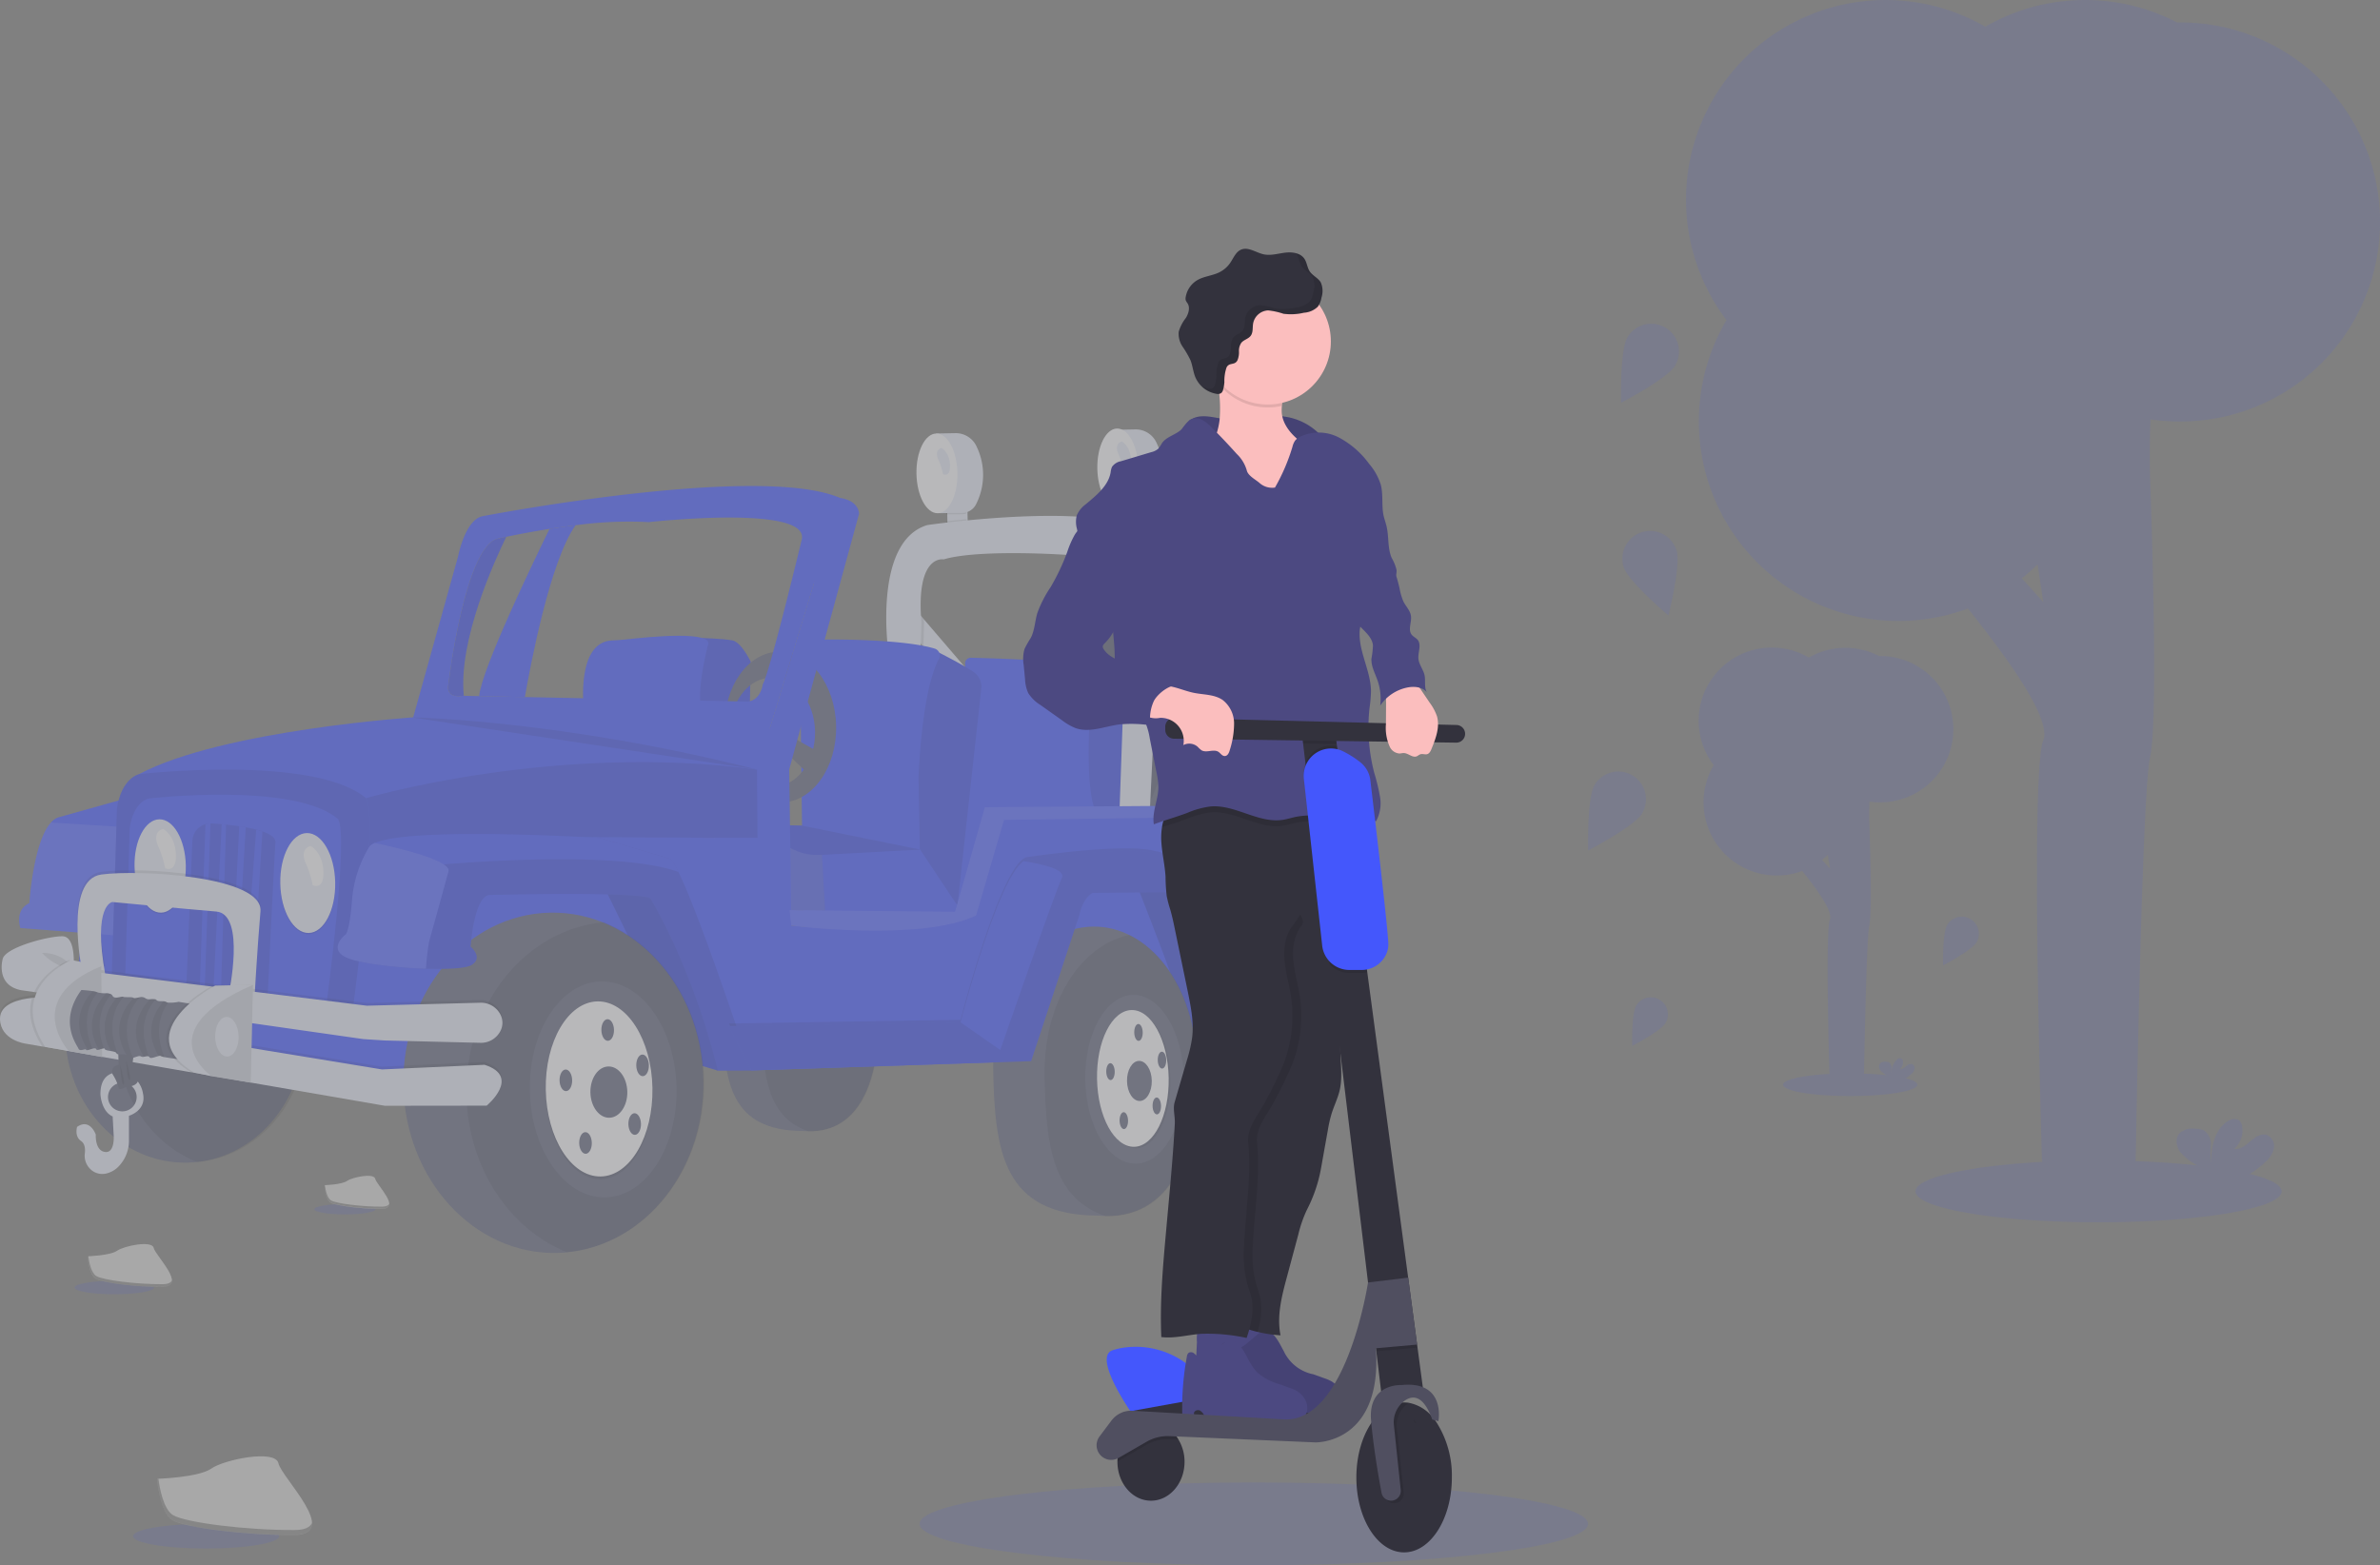 <svg xmlns="http://www.w3.org/2000/svg" width="553" height="363.704" viewBox="0 0 553 363.704"><rect x="0" y="0" width="553" height="363.704" fill="#808080" stroke="none"/><g transform="translate(0.022 0.01)"><path d="M949.672,180.254a46.36,46.36,0,0,0-1.786-92.686h-.772a46.427,46.427,0,0,0-44.577.989A46.375,46.375,0,0,0,842.4,156.729a46.373,46.373,0,0,0,56.1,67.014c9.121,11.466,19.553,25.662,17.485,30.732-2.587,6.341-1.049,70.7-.317,96.529a11.762,11.762,0,0,0,.119,1.331c-17.095.935-29.466,3.646-29.466,6.846,0,3.957,19.044,7.192,42.539,7.192s42.539-3.22,42.539-7.192c0-1.484-2.735-2.9-7.419-4.056a20.915,20.915,0,0,0,3.462-2.592,6.4,6.4,0,0,0,2.107-3.176,2.818,2.818,0,0,0-1.484-3.235c-1.35-.519-2.795.42-3.888,1.365s-2.349,2.023-3.784,1.825a5.762,5.762,0,0,0,1.781-5.392,2.256,2.256,0,0,0-.495-1.093c-.752-.8-2.112-.46-3.007.173-2.859,2.008-3.655,5.891-3.67,9.4a17.994,17.994,0,0,1-.054-3.863,3.989,3.989,0,0,0-1.449-3.423,4.412,4.412,0,0,0-2.216-.495,4.6,4.6,0,0,0-3.591,1.024c-1.088,1.162-.806,3.121.143,4.407a13.764,13.764,0,0,0,3.715,2.968l.2.134c-4.308-.465-9.141-.806-14.345-.989a10.331,10.331,0,0,0,.094-1.242c.455-25.014,1.7-85.538,3.339-92.73,2.068-9.091,0-64.447,0-64.447s-.218-6.148.079-13.939A47.293,47.293,0,0,0,949.672,180.254Zm-38.656,36.465a45.488,45.488,0,0,0,3.67-3.22l1.326,8.76Z" transform="translate(-441.268 -82.36)" fill="#4457fc" opacity="0.1"/><path d="M881.779,422.508a17,17,0,0,0-.653-33.987h-.282a17.03,17.03,0,0,0-16.323.361,17,17,0,0,0-22.091,25A17.006,17.006,0,0,0,863,438.46c3.349,4.2,7.172,9.4,6.43,11.268-.95,2.33-.386,25.934-.119,35.4a3.926,3.926,0,0,0,.045.495c-6.272.341-10.808,1.336-10.808,2.508,0,1.484,6.984,2.641,15.6,2.641s15.6-1.182,15.6-2.641c0-.549-.989-1.064-2.711-1.484a8.167,8.167,0,0,0,1.271-.95,2.34,2.34,0,0,0,.772-1.167,1.029,1.029,0,0,0-.539-1.187,1.525,1.525,0,0,0-1.425.495c-.4.341-.861.747-1.39.673a2.1,2.1,0,0,0,.653-1.979.84.84,0,0,0-.178-.4c-.277-.292-.777-.168-1.1.064a4.125,4.125,0,0,0-1.345,3.462,6.2,6.2,0,0,1,0-1.42,1.484,1.484,0,0,0-.534-1.256,1.622,1.622,0,0,0-.811-.188,1.662,1.662,0,0,0-1.316.376,1.311,1.311,0,0,0,.049,1.618,5.156,5.156,0,0,0,1.365,1.088l.074.049c-1.583-.168-3.354-.3-5.253-.361,0-.148.03-.3.035-.455.163-9.171.623-31.37,1.222-34.006.762-3.334,0-23.634,0-23.634s-.079-2.256.03-5.115A16.872,16.872,0,0,0,881.779,422.508ZM867.6,435.888a17.026,17.026,0,0,0,1.345-1.182l.495,3.21Z" transform="translate(-444.266 -236.094)" fill="#4457fc" opacity="0.1"/><ellipse cx="77.653" cy="9.616" rx="77.653" ry="9.616" transform="translate(213.658 344.462)" fill="#4457fc" opacity="0.1"/><g transform="translate(-0.022 99.469)" opacity="0.5"><path d="M288.477,329.09c-5.936,8.34-10.5,32.612-11.772,39.927L266.08,368.8c.549-6.282,12.91-31.845,16.348-38.859C284.342,329.639,286.38,329.347,288.477,329.09Z" transform="translate(-154.746 -306.522)" fill="#4457fc"/><rect width="4.709" height="6.633" transform="translate(261.633 17.244) rotate(-1.08)" fill="#dce0ed"/><path d="M574.649,318.13l.04,2.157a3.508,3.508,0,0,1-1.019.158l-3.685.04-.044-2.265Z" transform="translate(-308.305 -300.983)" opacity="0.1"/><path d="M565.28,284.153l4.452-.084a5.327,5.327,0,0,1,5,3.235,15.089,15.089,0,0,1-.237,13.385,3.67,3.67,0,0,1-3.185,1.914l-5.674.059Z" transform="translate(-305.95 -283.77)" fill="#dce0ed"/><ellipse cx="4.758" cy="9.26" rx="4.758" ry="9.26" transform="translate(254.782 0.19) rotate(-1.146)" fill="#f0f0f4"/><rect width="4.709" height="5.807" transform="translate(220.056 17.864) rotate(-1.146)" fill="#dce0ed"/><path d="M490.134,319.88l.035,1.845a3.348,3.348,0,0,1-1.019.158l-3.685.04-.035-1.954Z" transform="translate(-265.597 -301.868)" opacity="0.1"/><path d="M480.76,285.913l4.452-.084a5.337,5.337,0,0,1,5,3.235,15.084,15.084,0,0,1-.237,13.39,3.675,3.675,0,0,1-3.185,1.914l-5.674.059Z" transform="translate(-263.237 -284.659)" fill="#dce0ed"/><ellipse cx="4.758" cy="9.26" rx="4.758" ry="9.26" transform="translate(212.768 1.348) rotate(-1.08)" fill="#f0f0f4"/><path d="M482.188,292.79s-1.751.312-.791,2.612a16.06,16.06,0,0,1,1.118,3.492s1.776.88,1.647-2.137S482.188,292.79,482.188,292.79Z" transform="translate(-263.413 -288.177)" fill="#dce0ed"/><ellipse cx="27.774" cy="30.44" rx="27.774" ry="30.44" transform="translate(14.57 110.336) rotate(-1.08)" fill="#636780"/><path d="M121.688,508.9c-14.513,1.251-25.771,14.7-25.464,30.865.242,13.039,7.914,24.015,18.524,28.155,14.513-1.251,25.776-14.7,25.469-30.866C139.97,524.016,132.283,513.04,121.688,508.9Z" transform="translate(-68.904 -397.391)" opacity="0.1"/><ellipse cx="22.541" cy="29.391" rx="22.541" ry="29.391" transform="translate(235.891 40.672) rotate(-1.08)" fill="#636780"/><path d="M534.8,367.53c-9.279,3.759-15.888,15.156-15.635,28.506.267,14.265,8.285,26,18.673,28.481,9.279-3.759,15.893-15.156,15.641-28.5C553.209,381.751,545.191,370.008,534.8,367.53Z" transform="translate(-282.64 -325.948)" opacity="0.1"/><path d="M380.1,398.245l.213-10.679s-2.176-4.561-4.274-4.946-6.925-.549-6.925-.549-3.462,15.393-.88,19.949S380.1,398.245,380.1,398.245Z" transform="translate(-205.886 -333.296)" fill="#4457fc"/><path d="M380.1,398.245l.213-10.679s-2.176-4.561-4.274-4.946-6.925-.549-6.925-.549-3.462,15.393-.88,19.949S380.1,398.245,380.1,398.245Z" transform="translate(-205.886 -333.296)" opacity="0.1"/><path d="M315,397.287s-1.573-14.765,6.549-15.185c1.049-.054,2.092-.1,3.131-.218,5.624-.653,20.968-2.132,19.192,1.415,0,0-3.413,12.935-.846,16.13Z" transform="translate(-179.408 -332.763)" fill="#4457fc"/><path d="M546.821,430.236l10.882.109s1.484-20.117,2.1-21.695.767-9.116-1.291-10.175-8.9-2.265-8.9-2.265l-4.8,11.545-.2,10.363Z" transform="translate(-295.504 -340.442)" fill="#4457fc"/><path d="M546.821,430.236l10.882.109s1.484-20.117,2.1-21.695.767-9.116-1.291-10.175-8.9-2.265-8.9-2.265l-4.8,11.545-.2,10.363Z" transform="translate(-295.504 -340.442)" opacity="0.1"/><path d="M475.741,394.916l-.089-2.231a1.291,1.291,0,0,1,1.321-1.345c5.406.129,25.088.7,28.565,2.389,0,0-3.235,28.071,1.044,34.659l-.989,22.462-48.232-2.7Z" transform="translate(-251.411 -337.98)" fill="#4457fc"/><path d="M485.56,326.725c1.336-.158,2.923-.331,4.7-.495l.049,2.676-4.7.089Z" transform="translate(-265.662 -305.077)" opacity="0.1"/><path d="M574.854,329.208v.336l-4.7.089-.04-2.033A19.908,19.908,0,0,1,574.854,329.208Z" transform="translate(-308.391 -305.769)" opacity="0.1"/><path d="M563.576,339.661l-7.108.242-15.2-26.429-2.538-4.417L540.4,297.73l1.5,2.706Z" transform="translate(-272.242 -249.935)" fill="#dce0ed"/><path d="M441.4,302.373l-2.844,4.447-8.978-11.669-4.11-5.347,2.345-3.284,1.885,2.2Z" transform="translate(-215.005 -244.27)" fill="#dce0ed"/><path d="M470.679,371.071c0,.228.035.46.054.693l-.173,5.743-4.11-5.347,2.349-3.289Z" transform="translate(-256.005 -326.625)" opacity="0.1"/><path d="M541.9,300.436l-.628,13.039-2.538-4.417L540.4,297.73Z" transform="translate(-272.242 -249.935)" opacity="0.1"/><path d="M457.908,357.24s-4.007-26.166,8.7-30.331a2.919,2.919,0,0,1,.495-.114c2.938-.411,30.307-4.091,44.617-.6,0,0,9.754,1.281,9.749,6.509l-3.077,63.982-7.009.134,1.484-42.3s3-18.47-2.567-19.617-30.811-2.765-39.655-.089c0,0-6.509-1.34-5.164,14.641l-.257,8.582Z" transform="translate(-251.385 -304.306)" fill="#dce0ed"/><path d="M484.231,397.1a4.051,4.051,0,0,0-1.716-3.576c-1.979-1.454-8.087-4.556-8.087-4.556l-1.979.2-5.609,14.7.989,30.974,10.838,12.9Z" transform="translate(-256.202 -336.783)" fill="#4457fc"/><path d="M484.231,397.1a4.051,4.051,0,0,0-1.716-3.576c-1.979-1.454-8.087-4.556-8.087-4.556l-1.979.2-5.609,14.7.989,30.974,10.838,12.9Z" transform="translate(-256.202 -336.783)" opacity="0.1"/><path d="M417.31,427.243l-.381-31.8s-1.177-12.321,6.193-12.668c0,0,17.392-.2,24.994,2.107a1.687,1.687,0,0,1,.989,2.419c-1.454,2.646-3.858,9.626-4.748,27.428l.361,19.058Z" transform="translate(-230.944 -333.65)" fill="#4457fc"/><path d="M403.423,408.507l-31.652-.138h-.035L356.18,408.3l1.415-20.819,8.631.153,27.571,5.6,8.641,13.019Z" transform="translate(-179.989 -295.292)" fill="#4457fc"/><path d="M403.423,408.507l-31.652-.138h-.035L356.18,408.3l1.415-20.819,8.631.153,27.571,5.6,8.641,13.019Z" transform="translate(-179.989 -295.292)" opacity="0.1"/><path d="M418.548,414.384l-31.652-.138-.786-13.924,22.813-1.212,8.641,13.019Z" transform="translate(-195.114 -301.169)" fill="#4457fc"/><path d="M412.756,490.729l-15.556-.069,1.41-20.819S403.62,477.512,412,476.8Z" transform="translate(-221.009 -377.651)" fill="#fff" opacity="0.1"/><path d="M641.21,536.833c-.495,5.97-4.768,5.11-4.768,5.11l-.791-.054-7.85-.569.139-9.26a34.13,34.13,0,0,1,7.959.326C638.85,532.94,641.437,534.177,641.21,536.833Z" transform="translate(-337.545 -409.045)" fill="#dce0ed"/><path d="M647.863,537.272c-.495,5.97-4.768,5.11-4.768,5.11l-.791-.054a8.023,8.023,0,0,1-1.336-4.452,7.524,7.524,0,0,1,1.583-5.045C645.5,533.379,648.091,534.616,647.863,537.272Z" transform="translate(-344.199 -409.484)" opacity="0.1"/><path d="M393.954,388.488c-7.162.134-12.821,8.087-12.638,17.762s6.139,17.411,13.3,17.273,12.821-8.087,12.638-17.762S401.116,388.355,393.954,388.488Zm-1.237,31.41c-5.441.1-9.992-5.5-10.125-12.519s4.185-12.791,9.645-12.9,9.992,5.505,10.125,12.524-4.19,12.786-9.645,12.9Z" transform="translate(-212.979 -336.539)" fill="#636780"/><path d="M367.378,347.826l6.178,5.847,2.1-5.372-8.884-4.961Z" transform="translate(-185.34 -272.985)" fill="#636780"/><path d="M348.192,232.79l5.3.544,2,2.29-2.716,13.42L346.866,270.7l-3.858,14.864-2.745,9.032-1.632,11.916-1.7,8.2-5.466,5.678-11.575-13.152-1.944-4.422L313.32,293.8l11.406-5.6,12.6-1.355,5.654-15.334,4.491-17.728Z" transform="translate(-158.329 -217.117)" fill="#4457fc"/><path d="M164.337,357.877l-5.807,58.066,86.844-5.3-10.58-28.259-16.936-10.561,38.29-.094-.094-15.9-15.542-3.052L209.3,350.853l-23.446-.6-22.244,7.741" transform="translate(-80.104 -276.477)" fill="#4457fc"/><path d="M164.337,357.877l-5.807,58.066,86.844-5.3-10.58-28.259-16.936-10.561,38.29-.094-.094-15.9-15.542-3.052L209.3,350.853l-23.446-.6-22.244,7.741" transform="translate(-80.104 -276.477)" opacity="0.1"/><path d="M416.637,534.924c.272,14.4-4.264,27.6-17.565,26.409-16.749-.04-18.277-11.327-18.549-25.721s7.608-25.266,17.584-25.454S416.37,520.525,416.637,534.924Z" transform="translate(-212.577 -398.025)" fill="#636780"/><path d="M426.034,536.432c-.208-11.144-5.223-19.993-12.1-23.332-8.725,1.83-15.265,12.025-15.017,25.162.223,11.8,1.3,21.507,10.882,24.653C422.077,563.123,426.3,550.341,426.034,536.432Z" transform="translate(-221.871 -399.513)" opacity="0.1"/><path d="M441.046,405.974l-5,5.941,9.161-1.751,6.747-6.44,5.9-12.366,8.533-5.456,21.215,2.478,19.6.371,7.108-6.559-8.087-.945-8.171-.03-20.523-.079-24.425-.188-4.758,13.464-3.631,9.26Z" transform="translate(-220.352 -291.991)" fill="#4457fc"/><path d="M350.065,436.526c-.406.633-14.068,2.968-14.068,2.968l-37.726,7.617-65.035,2.167-7.756-6.322-4,.791-.163.03L167.939,454.3l-.871-.109-14.641-1.805L76,442.957l.618-11.085.371-6.544.791-13.583.692-3.571,6.782-.747,3.166-.351,49.4-5.476,6.44-.717,3.621-.4,35.263-5.476,51.581.282-.089-15.9,19.207-63.136c4.511.643,4.452,3.68,4.452,3.68l-16.229,59.416.495,36.3c36.173,2.968,37.192-4.946,42.954-2.379l6.485-22.2,60.663-.831C355.105,393.117,350.065,436.526,350.065,436.526Z" transform="translate(-58.687 -300.033)" fill="#4457fc"/><path d="M283.54,416.19l20.023,40.951,6.524,1.964,1.444-6.717-7.652-22.768L296.2,416.477Z" transform="translate(-143.279 -309.8)" fill="#4457fc"/><path d="M283.54,416.19l20.023,40.951,6.524,1.964,1.444-6.717-7.652-22.768L296.2,416.477Z" transform="translate(-143.279 -309.8)" opacity="0.15"/><ellipse cx="34.857" cy="39.541" rx="34.857" ry="39.541" transform="translate(92.989 113.247) rotate(-1.08)" fill="#636780"/><path d="M292.051,515.59c-18.213,1.617-32.335,19.063-31.939,40.066.317,16.931,9.977,31.2,23.278,36.579,18.213-1.612,32.335-19.063,31.939-40.066C315.007,535.242,305.351,520.972,292.051,515.59Z" transform="translate(-151.726 -400.772)" opacity="0.1"/><path d="M79.407,454.81l-1.573,8.166L73.026,487.99l-22.753-1.766s-1.439-4.155,2.087-5.792c0,0,.9-14.181,5.011-18.722a4.259,4.259,0,0,1,1.622-1.177Z" transform="translate(-45.539 -370.056)" fill="#4457fc"/><path d="M77.834,470.026,73.026,495.04l-22.753-1.766s-1.439-4.155,2.087-5.792c0,0,.9-14.181,5.011-18.722Z" transform="translate(-45.539 -377.106)" fill="#fff" opacity="0.1"/><path d="M152.589,438.041c3.017,4.857-3.235,50.28-3.235,50.28L93.46,480.169,94.7,440.494c.969-7.133,5.134-8.043,5.134-8.043,19.474-10.313,64.63-13.261,64.63-13.261,41.238.791,79.014,12.218,79.014,12.218C196.469,425.076,152.589,438.041,152.589,438.041Z" transform="translate(-67.51 -352.055)" fill="#4457fc"/><path d="M149.3,500.822,93.41,492.671,94.647,453c.994-7.157,5.159-8.068,5.159-8.068s40.61-4.64,52.733,5.594C155.556,455.375,149.3,500.822,149.3,500.822Z" transform="translate(-67.485 -364.532)" opacity="0.1"/><path d="M146.618,504.256,99.86,497.281l1.024-33.848c.846-6.089,4.333-6.866,4.333-6.866s33.952-3.957,44.092,4.788C151.837,465.506,146.618,504.256,146.618,504.256Z" transform="translate(-70.745 -370.493)" fill="#4457fc"/><ellipse cx="6.381" cy="11.609" rx="6.381" ry="11.609" transform="translate(64.912 94.528) rotate(-1.08)" opacity="0.1"/><ellipse cx="6.381" cy="11.609" rx="6.381" ry="11.609" transform="translate(64.906 94.216) rotate(-1.08)" fill="#dce0ed"/><path d="M185.287,479.79s-2.607.465-1.182,3.893a23.876,23.876,0,0,1,1.667,5.2s2.641,1.311,2.473-3.185S185.287,479.79,185.287,479.79Z" transform="translate(-113.104 -382.68)" fill="#f0f0f4"/><ellipse cx="5.96" cy="10.847" rx="5.96" ry="10.847" transform="translate(31.059 91.324) rotate(-1.08)" opacity="0.1"/><ellipse cx="5.96" cy="10.847" rx="5.96" ry="10.847" transform="translate(31.053 91.012) rotate(-1.08)" fill="#dce0ed"/><path d="M115.977,471.79s-2.607.47-1.182,3.893a23.785,23.785,0,0,1,1.667,5.2s2.641,1.311,2.473-3.185S115.977,471.79,115.977,471.79Z" transform="translate(-78.077 -378.637)" fill="#f0f0f4"/><path d="M149.241,473.627c-.336,4.3-1.83,36.133-1.83,36.133l-3.556-.529-1.979-.287-2.641-.391-.317-.045-10.387-1.533,1.4-33.764a4.234,4.234,0,0,1,3.027-3.878,4.39,4.39,0,0,1,1.172-.173h.317c.712.049,1.484.114,2.3.183l1.029.1c.989.1,2.028.223,3.037.371.495.079,1.024.158,1.523.247.846.153,1.667.322,2.424.519.495.129.989.277,1.449.435C148.093,471.668,149.33,472.543,149.241,473.627Z" transform="translate(-85.233 -377.308)" opacity="0.1"/><path d="M137.338,469.16,136.023,507.1l-1.153-.079,1.3-37.691a4.39,4.39,0,0,1,1.172-.173Z" transform="translate(-88.437 -377.308)" fill="#4457fc"/><path d="M144.2,469.654l-1.177,38.31L141.25,508l1.924-38.448Z" transform="translate(-91.662 -377.505)" fill="#4457fc"/><path d="M152.948,470.727l-2.27,38.463H149.53v-.049l1.894-38.681C151.939,470.564,152.448,470.643,152.948,470.727Z" transform="translate(-95.846 -377.965)" fill="#4457fc"/><path d="M159.843,472.5l-2.354,38.2v.074l-1.979-.173v-.188l2.884-38.349C158.908,472.189,159.4,472.337,159.843,472.5Z" transform="translate(-98.868 -378.773)" fill="#4457fc"/><path d="M78.363,512.505s-4.219-19.786,4.551-20.958,37.667.391,36.959,8.562-1.415,20.587-1.415,20.587l-5.985-1.222s4.115-18.752-2.879-19.326-24.129-2.216-24.129-2.216-4.645-.693-1.667,15.65Z" transform="translate(-59.369 -388.447)" opacity="0.1"/><path d="M78.423,515.025S74.184,494,82.949,492.811s37.672.386,36.964,8.562-1.42,20.587-1.42,20.587l-5.985-1.222s4.12-18.752-2.874-19.326S85.5,499.2,85.5,499.2s-4.62.559-1.642,16.9Z" transform="translate(-59.393 -389.083)" fill="#dce0ed"/><path d="M295.7,529.084l-7.741.04c-6.119-24.782-15.72-40.066-15.72-40.066-3.171-1.613-37.469-.757-37.469-.757-3.547.7-4.274,12.01-4.274,12.01s3.087,2.557.188,4.284c-1.3.772-5.594.989-10.561.836-6.163-.2-13.355-.989-17.085-2.092-6.732-1.979-1.484-5.936-1.484-5.936s.92-1.271,1.415-8.186a27.9,27.9,0,0,1,3.606-11.466c.277-.495.455-.747.455-.747a3.7,3.7,0,0,1,1.212-.791c8.795-3.868,52.318-1.162,52.318-1.162l16.2,4.823c.45.168,1.157,1.291,2.038,3.091C284.115,493.762,295.7,529.084,295.7,529.084Z" transform="translate(-121.155 -379.819)" fill="#4457fc"/><path d="M295.7,529.084l-7.741.04c-6.119-24.782-15.72-40.066-15.72-40.066-3.171-1.613-37.469-.757-37.469-.757-3.547.7-4.274,12.01-4.274,12.01s3.087,2.557.188,4.284c-1.3.772-5.594.989-10.561.836-6.163-.2-13.355-.989-17.085-2.092-6.732-1.979-1.484-5.936-1.484-5.936s.92-1.271,1.415-8.186a27.9,27.9,0,0,1,3.606-11.466c.277-.495.455-.747.455-.747a3.7,3.7,0,0,1,1.212-.791c8.795-3.868,52.318-1.162,52.318-1.162l16.2,4.823c.45.168,1.157,1.291,2.038,3.091C284.115,493.762,295.7,529.084,295.7,529.084Z" transform="translate(-121.155 -379.819)" opacity="0.1"/><path d="M285.957,482.974c-14.978-5.5-55.894-1.657-55.894-1.657-4.422-3.641-12.613-3.73-16.323-3.556.277-.495.455-.747.455-.747a3.7,3.7,0,0,1,1.212-.791c8.795-3.868,52.318-1.162,52.318-1.162l16.2,4.823C284.37,480.006,285.1,481.149,285.957,482.974Z" transform="translate(-128.295 -379.824)" fill="#4457fc"/><path d="M225.362,484.938c-.88,3.26-4.506,16.323-4.506,16.323a55.7,55.7,0,0,0-.727,6.3c-6.163-.2-13.355-.989-17.085-2.092-6.732-1.979-1.484-5.936-1.484-5.936s.92-1.271,1.415-8.186a27.809,27.809,0,0,1,4.061-12.213,3.7,3.7,0,0,1,1.212-.791C214.094,479.582,226.02,482.47,225.362,484.938Z" transform="translate(-121.155 -381.947)" fill="#4457fc"/><path d="M225.362,484.938c-.88,3.26-4.506,16.323-4.506,16.323a55.7,55.7,0,0,0-.727,6.3c-6.163-.2-13.355-.989-17.085-2.092-6.732-1.979-1.484-5.936-1.484-5.936s.92-1.271,1.415-8.186a27.809,27.809,0,0,1,4.061-12.213,3.7,3.7,0,0,1,1.212-.791C214.094,479.582,226.02,482.47,225.362,484.938Z" transform="translate(-121.155 -381.947)" fill="#fff" opacity="0.1"/><path d="M251.148,317.661c-4.145.7-5.787,9.368-5.787,9.368l-10.58,37.939,80.1,11.594,19.207-63.136C315.179,305.31,251.148,317.661,251.148,317.661Zm65,39.1s-.4,3.621-3.462,3.992l-51.809-1.049-10.625-.218-3.566-.069h-.252s-3.908.782-3.344-2.528c0,0,3.72-31.454,11.288-33.952,0,0,.786-.183,2.166-.465,2.167-.455,5.787-1.167,10.056-1.84,1.909-.3,3.957-.594,6.049-.851a91.524,91.524,0,0,1,17.04-.727s38.058-4.249,35.471,4.274C325.17,323.325,317.746,354.146,316.148,356.762Z" transform="translate(-138.928 -297.21)" fill="#4457fc"/><path d="M255.139,371.485h-.252s-3.908.782-3.344-2.528c0,0,3.72-31.454,11.288-33.952,0,0,.786-.183,2.167-.465C262.336,339.976,253.818,358.6,255.139,371.485Z" transform="translate(-147.371 -309.276)" fill="#4457fc"/><path d="M255.139,371.485h-.252s-3.908.782-3.344-2.528c0,0,3.72-31.454,11.288-33.952,0,0,.786-.183,2.167-.465C262.336,339.976,253.818,358.6,255.139,371.485Z" transform="translate(-147.371 -309.276)" opacity="0.1"/><path d="M175.56,550.936a5.055,5.055,0,0,1-4.679,2.74l-1.6-.04-15.091-.366-5.441-.129-5.026-.327-66.475-9.5.371-6.544,7.647.95,3.161.391,46.926,5.812,6.178.767,2.993.371,12.658-.331,13.7-.356a5.116,5.116,0,0,1,2.028.351,4.947,4.947,0,0,1,2.7,2.473A4.16,4.16,0,0,1,175.56,550.936Z" transform="translate(-59.319 -411.475)" opacity="0.1"/><path d="M157.663,544.2a5.055,5.055,0,0,1-4.679,2.74l-22.125-.539-5.03-.322-70.907-10.13-5.575-.8-3.037-.435c-5.985-1.143-4.318-7.138-4.318-7.138.366-2.725,10.565-5.441,13.914-5.387,2.251.025,2.631,3.487,2.636,5.758,0,1.108-.084,1.934-.084,1.934l3.314.411,64.852,8.028,26.354-.692a5.07,5.07,0,0,1,4.729,2.824A4.13,4.13,0,0,1,157.663,544.2Z" transform="translate(-41.393 -404.106)" fill="#dce0ed"/><path d="M60.76,530a12.134,12.134,0,0,0,7.291,3.838C68.051,533.824,66.2,530,60.76,530Z" transform="translate(-50.985 -408.054)" opacity="0.1"/><path d="M50.224,549.66s-9.309-.03-9.225,4.991,5.965,5.743,5.965,5.743l83.446,14.434,23.649-.03s8.137-6.742-.495-9.512l-23.837,1.078L50.19,553.325S52.228,550.461,50.224,549.66Z" transform="translate(-40.999 -417.989)" opacity="0.1"/><path d="M154.079,576.068l-23.644.03-74.2-12.831-5.441-.94-3.819-.663s-5.866-.727-5.98-5.753c-.069-3.6,4.714-4.6,7.42-4.877,1.063-.109,1.805-.1,1.805-.1,1.979.8-.04,3.66-.04,3.66l2.9.495,76.669,12.564,23.832-1.078C162.216,569.321,154.079,576.068,154.079,576.068Z" transform="translate(-40.998 -418.631)" fill="#dce0ed"/><path d="M68.333,538.659l4.877-2.29,2.508-.148.2,21.126-7.771-1.42-3.294-2.008-1.736-8.755a23.942,23.942,0,0,1,.866-3.992C64.292,540.85,68.333,538.659,68.333,538.659Z" transform="translate(-52.178 -411.197)" fill="#dce0ed"/><path d="M68.333,538.659l4.877-2.29,2.508-.148.2,21.126-7.771-1.42-3.294-2.008-1.736-8.755a23.942,23.942,0,0,1,.866-3.992C64.292,540.85,68.333,538.659,68.333,538.659Z" transform="translate(-52.178 -411.197)" opacity="0.1"/><path d="M63.392,563.271l.094.1-5.441-.945-.064-.1c-2.968-4.57-3.27-8.315-2.374-11.288,1.063-.109,1.805-.1,1.805-.1,1.979.8-.04,3.66-.04,3.66l2.9.495C60.137,559.21,62.853,562.628,63.392,563.271Z" transform="translate(-48.157 -418.636)" opacity="0.1"/><path d="M72.038,534.795c-.915.371-1.756.752-2.533,1.148a16.8,16.8,0,0,0-6.851,5.654l-5.575-.8c2.315-5.05,8.023-7.42,8.023-7.42l1.172.242Z" transform="translate(-49.125 -409.762)" opacity="0.1"/><path d="M65.388,533.31s-15.156,6.351-6.1,20.2l5.441.945s-11-12.138,7.6-19.706Z" transform="translate(-48.783 -409.727)" fill="#dce0ed"/><path d="M96.045,462.982l5.649-.312-.514,22.709-9.131-1.5-3.908-1.81-1.86-4.462-1.34-4.477L87.9,469l3.408-2.364Z" transform="translate(-42.915 -333.29)" fill="#dce0ed"/><path d="M96.045,462.982l5.649-.312-.514,22.709-9.131-1.5-3.908-1.81-1.86-4.462-1.34-4.477L87.9,469l3.408-2.364Z" transform="translate(-42.915 -333.29)" opacity="0.1"/><ellipse cx="2.721" cy="4.6" rx="2.721" ry="4.6" transform="translate(49.911 136.875) rotate(-1.08)" fill="#dce0ed"/><path d="M92.382,591a6.061,6.061,0,0,0-3.957-4.788s-5.936-1.618-5.936,4.9c0,0,.153,4,2.844,5.2l.242,4.452s.312,4.15-2.048,3.8-2.112-4.021-2.112-4.021-1.331-3.9-4.348-1.8c0,0-.668,2.211.925,3.279.925.623.989,1.929.871,2.908a4.254,4.254,0,0,0,1.068,3.388,3.957,3.957,0,0,0,3.8,1.281,5.841,5.841,0,0,0,3.23-1.939,8.537,8.537,0,0,0,2.157-5.758V596.16S93.243,594.983,92.382,591Zm-4.749,4.13a3.329,3.329,0,1,1,2.342-1.017,3.334,3.334,0,0,1-2.342,1.017Z" transform="translate(-59.156 -436.369)" fill="#dce0ed"/><path d="M94.505,578.957a1.484,1.484,0,0,0-.692,2.068,10.473,10.473,0,0,1,1.345,3.017c-.109.668,1.375.089,1.568-.069s2.9-.054,3.022-1.9a3.185,3.185,0,0,0-1.484-2.795l.549-4.051L95.054,575l.109,3.685Z" transform="translate(-67.596 -430.795)" fill="#636780"/><path d="M94.505,578.957a1.484,1.484,0,0,0-.692,2.068,10.473,10.473,0,0,1,1.345,3.017c-.109.668,1.375.089,1.568-.069s2.9-.054,3.022-1.9a3.185,3.185,0,0,0-1.484-2.795l.549-4.051L95.054,575l.109,3.685Z" transform="translate(-67.596 -430.795)" opacity="0.1"/><path d="M97.45,582.79s1.336,4.293.791,4.452S97.45,582.79,97.45,582.79Z" transform="translate(-69.527 -434.732)" opacity="0.1"/><path d="M100.27,580.68s1.336,4.289.786,4.452S100.27,580.68,100.27,580.68Z" transform="translate(-70.952 -433.666)" opacity="0.1"/><path d="M101.691,550.58l-1.85,13.009s-2.6-.307-4.026-.584a3.019,3.019,0,0,1-.91-.262c-.069-.074-.223-.064-.43,0h0c-.692.153-1.924.757-2.176.277a.345.345,0,0,0-.069-.1h0c-.252-.262-.722-.059-1.182,0a.989.989,0,0,1-.732-.084c-.391-.247-1.167.178-1.805.331-.4.094-.752.084-.915-.277a.851.851,0,0,0-.633-.435h0c-.6-.139-1.449,0-1.934-.114-.193-.035-.326-.1-.371-.237-.1-.277-.643-.4-1.222-.495-.7-.124-1.459-.208-1.519-.495,0-.094-.089-.134-.193-.138a6.521,6.521,0,0,0-1.138.307h0c-.312.084-.574.094-.653-.134s-.445-.213-.856-.1c-.331.089-.692.228-.989.3s-.435.074-.495-.045c-.114-.415-1.454.549-1.781-.282s-4.724-6.292.683-13.612c0,0,1.484.074,2.651.262a3.956,3.956,0,0,1,1.108.292h0a6.529,6.529,0,0,0,2.018.193,2.6,2.6,0,0,1,1.128.247.732.732,0,0,1,.322.326c.183.4.584.47,1.024.435.594-.044,1.246-.282,1.484-.168h0c.44.178,2.077-.035,2.364.232h0c.124.173.762,0,1.42-.124h0a1.6,1.6,0,0,1,1.306.183,1.484,1.484,0,0,0,1.024.282,5.781,5.781,0,0,1,1.331,0,.544.544,0,0,1,.267.163c.272.322.91.267,1.484.287a1.483,1.483,0,0,1,.836.193.743.743,0,0,0,.3.119,8.907,8.907,0,0,0,2.523-.173Z" transform="translate(-57.583 -416.847)" fill="#636780"/><path d="M81.258,561.33c-.331.089-.693.227-.989.3-4.373-6.509-.89-11.58,1.083-13.677a3.956,3.956,0,0,1,1.108.292C78.3,553.228,80.4,559.351,81.258,561.33Z" transform="translate(-59.78 -417.125)" opacity="0.1"/><path d="M86.948,561.731a6.527,6.527,0,0,0-1.138.307h0c-3.759-6.361-.109-11.238,1.746-13.128a2.6,2.6,0,0,1,1.128.247C84.692,553.683,86.008,559.193,86.948,561.731Z" transform="translate(-62.818 -417.61)" opacity="0.1"/><path d="M93.266,563.949c-.193-.035-.326-.1-.371-.237-.1-.277-.643-.4-1.222-.495a10.151,10.151,0,0,1,1.365-12.42c.594-.045,1.246-.282,1.484-.168h0C90.145,555.743,92.44,562.09,93.266,563.949Z" transform="translate(-65.833 -418.464)" opacity="0.1"/><path d="M100.212,564.9c-.4.094-.752.084-.915-.277a.851.851,0,0,0-.633-.435h0c-3.843-6.43-.143-11.332,1.716-13.217h0c.124.173.762,0,1.42-.124C96.631,556.311,99.465,563.345,100.212,564.9Z" transform="translate(-69.291 -418.591)" opacity="0.1"/><path d="M107.91,565.076c-.252-.262-.722-.059-1.182,0-4-6.366-.529-11.293,1.395-13.316a5.775,5.775,0,0,1,1.331,0C105.036,556.761,107.02,562.93,107.91,565.076Z" transform="translate(-73.284 -419.032)" opacity="0.1"/><path d="M115.141,565.8a3.017,3.017,0,0,1-.91-.262c-.069-.074-.223-.064-.43,0h0c-3.547-5.812-.89-10.387,1.039-12.653a1.484,1.484,0,0,1,.836.193.742.742,0,0,0,.3.119C112.311,558.075,114.31,563.873,115.141,565.8Z" transform="translate(-76.909 -419.618)" opacity="0.1"/><ellipse cx="17.05" cy="25.103" rx="17.05" ry="25.103" transform="translate(122.603 128.904) rotate(-1.146)" fill="#636780"/><ellipse cx="12.396" cy="20.345" rx="12.396" ry="20.345" transform="translate(126.44 134.072) rotate(-1.08)" opacity="0.1"/><ellipse cx="12.396" cy="20.345" rx="12.396" ry="20.345" transform="translate(126.428 133.444) rotate(-1.08)" fill="#f0f0f4"/><ellipse cx="1.464" cy="2.513" rx="1.464" ry="2.513" transform="translate(139.686 137.374) rotate(-1.08)" fill="#636780"/><ellipse cx="1.464" cy="2.513" rx="1.464" ry="2.513" transform="translate(145.959 159.224) rotate(-1.08)" fill="#636780"/><ellipse cx="1.464" cy="2.513" rx="1.464" ry="2.513" transform="translate(129.966 149.066) rotate(-1.08)" fill="#636780"/><ellipse cx="1.464" cy="2.513" rx="1.464" ry="2.513" transform="translate(134.533 163.623) rotate(-1.08)" fill="#636780"/><path d="M574.09,495.74s12.861,32.4,12.262,34.452c0,0,5.238,3.042,6.475,2.231s-.129-15.22-.129-15.22l-2.592-12.663-2.81-7.479Z" transform="translate(-310.402 -390.74)" fill="#4457fc"/><path d="M574.09,495.74s12.861,32.4,12.262,34.452c0,0,5.238,3.042,6.475,2.231s-.129-15.22-.129-15.22l-2.592-12.663-2.81-7.479Z" transform="translate(-310.402 -390.74)" opacity="0.15"/><ellipse cx="1.464" cy="2.513" rx="1.464" ry="2.513" transform="translate(147.794 145.589) rotate(-1.08)" fill="#636780"/><ellipse cx="4.289" cy="5.96" rx="4.289" ry="5.96" transform="translate(137.069 148.411) rotate(-1.08)" fill="#636780"/><path d="M554.937,550.164c.356,18.89-5.594,36.2-23.045,34.625-21.972-.054-23.975-14.839-24.331-33.749s9.982-33.141,23.065-33.393S554.576,531.279,554.937,550.164Z" transform="translate(-276.776 -401.809)" fill="#636780"/><path d="M567.265,552.178c-.272-14.622-6.856-26.216-15.883-30.608-11.441,2.4-20.018,15.774-19.692,33.007.292,15.477,1.692,28.195,14.28,32.34C562.071,587.189,567.611,570.421,567.265,552.178Z" transform="translate(-288.97 -403.794)" opacity="0.1"/><path d="M501.3,523.409s-3.087,2.725-4.847.875c0,0-4.877-33.8-10.214-33.858l-18.356.188s-2.176.989-3.042,5.08L453.609,529.7l-65.035,2.186-5.164-10.318,53.812-.856h0c.272-1.049,8.651-33.324,14.622-37.429h0a2.71,2.71,0,0,1,.653-.331s22.377-3.408,29.792-1.484c0,0,7.716,1.578,9.645,3.9h0c.257.262,3.23,3.462,4.308,12.925Z" transform="translate(-214.04 -383.23)" opacity="0.1"/><path d="M501.332,524.635s-3.087,2.725-4.852.875c0,0-4.872-33.8-10.209-33.863l-18.356.193s-2.181.989-3.047,5.08l-11.228,34.006L388.6,533.094l-5.164-10.313,53.812-.856v-.03c.272-1.044,8.656-33.319,14.622-37.424h0a2.861,2.861,0,0,1,.658-.336s22.377-3.4,29.787-1.484c0,0,7.721,1.583,9.645,3.9h0c.257.262,3.23,3.462,4.308,12.925Z" transform="translate(-214.055 -383.829)" fill="#4457fc"/><path d="M501.332,524.635s-3.087,2.725-4.852.875c0,0-4.872-33.8-10.209-33.863l-18.356.193s-2.181.989-3.047,5.08l-11.228,34.006L388.6,533.094l-5.164-10.313,53.812-.856v-.03c.272-1.044,8.656-33.319,14.622-37.424h0a2.861,2.861,0,0,1,.658-.336s22.377-3.4,29.787-1.484c0,0,7.721,1.583,9.645,3.9h0c.257.262,3.23,3.462,4.308,12.925Z" transform="translate(-214.055 -383.829)" opacity="0.1"/><path d="M515.765,490.8c-1.514,3.012-14.315,39.977-14.315,39.977l-9.22-6.43v-.03c.272-1.044,8.661-33.353,14.631-37.434C510.809,487.493,516.789,488.755,515.765,490.8Z" transform="translate(-269.033 -386.263)" fill="#4457fc"/><path d="M457.273,461.146l-6.925,24.3-38.458-.371.386,3.6s30.2,3.824,42.954-2.379l6.485-22.2,60.663-.831-11.6-2.5Z" transform="translate(-228.432 -373.063)" fill="#4457fc"/><path d="M457.273,461.146l-6.925,24.3-38.458-.371.386,3.6s30.2,3.824,42.954-2.379l6.485-22.2,60.663-.831-11.6-2.5Z" transform="translate(-228.432 -373.063)" fill="#fff" opacity="0.1"/><path d="M129.822,545.213s-20.409,10.743-4.946,20.181l4.1.866s-15.161-10.491,9.641-21.21Z" transform="translate(-80.461 -415.66)" opacity="0.1"/><path d="M131.092,545.178s-20.409,10.743-4.946,20.181l4.1.866S115.076,555.734,139.877,545Z" transform="translate(-81.103 -415.634)" fill="#dce0ed"/><ellipse cx="11.456" cy="19.612" rx="11.456" ry="19.612" transform="translate(251.788 131.912) rotate(-1.08)" fill="#636780"/><ellipse cx="8.325" cy="15.893" rx="8.325" ry="15.893" transform="translate(254.978 135.738) rotate(-1.146)" opacity="0.1"/><ellipse cx="8.325" cy="15.893" rx="8.325" ry="15.893" transform="translate(254.599 135.377) rotate(-1.08)" fill="#f0f0f4"/><ellipse cx="0.984" cy="1.964" rx="0.984" ry="1.964" transform="translate(263.508 138.478) rotate(-1.08)" fill="#636780"/><ellipse cx="0.984" cy="1.964" rx="0.984" ry="1.964" transform="translate(267.767 155.559) rotate(-1.08)" fill="#636780"/><ellipse cx="0.984" cy="1.964" rx="0.984" ry="1.964" transform="translate(257.003 147.586) rotate(-1.08)" fill="#636780"/><ellipse cx="0.984" cy="1.964" rx="0.984" ry="1.964" transform="translate(260.101 158.972) rotate(-1.08)" fill="#636780"/><ellipse cx="0.984" cy="1.964" rx="0.984" ry="1.964" transform="translate(268.97 144.913) rotate(-1.08)" fill="#636780"/><ellipse cx="2.879" cy="4.66" rx="2.879" ry="4.66" transform="translate(261.775 147.09) rotate(-1.08)" fill="#636780"/><path d="M234.44,419.35s34.847.6,80.265,12.138Z" transform="translate(-138.756 -352.136)" opacity="0.1"/><path d="M566.812,289.75s-1.885.336-.856,2.815a17.064,17.064,0,0,1,1.207,3.759s1.909.95,1.776-2.3S566.812,289.75,566.812,289.75Z" transform="translate(-306.136 -286.641)" fill="#dce0ed"/></g><path d="M568.239,730.895a2.874,2.874,0,0,1-2.142-1.3c-2.142-3.24-7.825-12.485-3.833-13.761a15.8,15.8,0,0,1,1.934-.495,19.677,19.677,0,0,1,19.073,7.454,17.971,17.971,0,0,1,1.563,2.384,2.473,2.473,0,0,1-1.484,3.537C579.828,729.757,573.3,731.345,568.239,730.895Z" transform="translate(-303.746 -402.098)" fill="#4457fc"/><path d="M526.77,659.677l21.774-3.937h32.607l-4.659,7.182H531.207Z" transform="translate(-266.22 -331.39)" fill="#33323d"/><path d="M597,278.388c2.443-1.242,5.629,0,8.537.292,3.769.366,7.5-.989,11.3-.885a14.171,14.171,0,0,1,9.27,3.829,11.328,11.328,0,0,1,3.413,7.771,9.042,9.042,0,0,1-1.192,5c-1.81,3.012-5.936,5.055-10.214,5.4a19.118,19.118,0,0,1-11.931-3.131c-2.81-1.909-4.768-4.452-7.148-6.658-1.692-1.588-6.143-3.591-6.178-5.654C592.835,282.914,595.462,279.159,597,278.388Z" transform="translate(-319.909 -181.127)" fill="#4c4981"/><path d="M597,278.388c2.443-1.242,5.629,0,8.537.292,3.769.366,7.5-.989,11.3-.885a14.171,14.171,0,0,1,9.27,3.829,11.328,11.328,0,0,1,3.413,7.771,9.042,9.042,0,0,1-1.192,5c-1.81,3.012-5.936,5.055-10.214,5.4a19.118,19.118,0,0,1-11.931-3.131c-2.81-1.909-4.768-4.452-7.148-6.658-1.692-1.588-6.143-3.591-6.178-5.654C592.835,282.914,595.462,279.159,597,278.388Z" transform="translate(-319.909 -181.127)" opacity="0.1"/><path d="M619.216,704.327l-.336,6.925a93.093,93.093,0,0,1,9.828-.188,7.158,7.158,0,0,0-.218-3.19,24.1,24.1,0,0,1-.4-6.193c.04-.569-6.084-1.153-6.7-1.182-.752-.03-1.533-.134-1.894.653A9.432,9.432,0,0,0,619.216,704.327Z" transform="translate(-333.059 -394.737)" fill="#4c4981"/><path d="M602.911,708.837l-.331,6.925a93.031,93.031,0,0,1,9.823-.188,7.157,7.157,0,0,0-.218-3.19,24.319,24.319,0,0,1-.4-6.193c.035-.574-6.084-1.152-6.7-1.182-.757-.03-1.533-.134-1.894.653A9.308,9.308,0,0,0,602.911,708.837Z" transform="translate(-324.821 -397.016)" fill="#4c4981"/><path d="M623.25,707.683a3.67,3.67,0,0,0-1.256.782l-2.473,2.068c-.831.7-1.924,1.435-2.918.989a6.746,6.746,0,0,1-1.157-.91,1.138,1.138,0,0,0-1.355-.153,1.4,1.4,0,0,0-.381.856,66.033,66.033,0,0,0-1.073,13.316,7.877,7.877,0,0,0,2.409.534.416.416,0,0,0,.267-.049c.143-.119.064-.346.045-.529-.069-.638.821-1.014,1.4-.737a2.766,2.766,0,0,1,1.138,1.484,1.484,1.484,0,0,0,.425.638,1.429,1.429,0,0,0,.589.213,21.178,21.178,0,0,0,3.4.312q7.914.272,15.828,0a5.252,5.252,0,0,0,1.622-.228,3.086,3.086,0,0,0,1.89-2.394,4.263,4.263,0,0,0-.752-3.032,5.2,5.2,0,0,0-1.736-1.593,10.165,10.165,0,0,0-1.637-.692l-2.473-.89a9.631,9.631,0,0,1-6.91-5.421C627.207,710.656,625.748,706.951,623.25,707.683Z" transform="translate(-329.895 -398.331)" fill="#4c4981"/><path d="M623.25,707.683a3.67,3.67,0,0,0-1.256.782l-2.473,2.068c-.831.7-1.924,1.435-2.918.989a6.746,6.746,0,0,1-1.157-.91,1.138,1.138,0,0,0-1.355-.153,1.4,1.4,0,0,0-.381.856,66.033,66.033,0,0,0-1.073,13.316,7.877,7.877,0,0,0,2.409.534.416.416,0,0,0,.267-.049c.143-.119.064-.346.045-.529-.069-.638.821-1.014,1.4-.737a2.766,2.766,0,0,1,1.138,1.484,1.484,1.484,0,0,0,.425.638,1.429,1.429,0,0,0,.589.213,21.178,21.178,0,0,0,3.4.312q7.914.272,15.828,0a5.252,5.252,0,0,0,1.622-.228,3.086,3.086,0,0,0,1.89-2.394,4.263,4.263,0,0,0-.752-3.032,5.2,5.2,0,0,0-1.736-1.593,10.165,10.165,0,0,0-1.637-.692l-2.473-.89a9.631,9.631,0,0,1-6.91-5.421C627.207,710.656,625.748,706.951,623.25,707.683Z" transform="translate(-329.895 -398.331)" opacity="0.1"/><path d="M649.639,480.5q0,2.117-.089,4.239a213.5,213.5,0,0,1-2.325,25.855c-.3,1.924-.618,3.843-1.088,5.728-.678,2.7-1.677,5.322-1.979,8.092-.411,3.957.648,8.038-.247,11.916-.46,1.979-1.42,3.823-1.979,5.782a31.009,31.009,0,0,0-.782,3.557q-.747,4.155-1.484,8.3c-.054.282-.1.564-.153.846a34.06,34.06,0,0,1-3.245,9.349,29.548,29.548,0,0,0-1.979,5.728q-1.321,4.912-2.641,9.833c-1.192,4.427-2.389,9.052-1.484,13.548a31.438,31.438,0,0,1-5.362-.8,30.246,30.246,0,0,1-6.495-2.384,218.867,218.867,0,0,1,.213-22.927,117,117,0,0,1,1.251-14.473c.885-5.209,2.1-10.18,3.156-15.359,1.588-7.751,3.186-15.566,3.032-23.476-.188-10.244.079-20.676,4.546-29.891a6.831,6.831,0,0,1,2.068-2.8,7.113,7.113,0,0,1,2.968-.989,56.093,56.093,0,0,1,10.768-.772,7.528,7.528,0,0,1,3.329,1.1Z" transform="translate(-332.655 -283.001)" fill="#33323d"/><path d="M649.629,480.505c0,1.41-10.7.331-10.753,1.741-13.147-1.523-6.989,1.533-7.568,1.944-1.247.876,4.739-.885,3.492,0-1.083.767-2.765,3.744-3.883,4.452-2.607,1.707,6.084,6.96,4.15,9.4-1.756,2.206-2.167,5.213-1.934,8.013s1.049,5.525,1.484,8.31a31.088,31.088,0,0,1-1.637,15.67,89.849,89.849,0,0,1-4.15,8.636c-1.573,3.141-4.482,6.262-4.135,9.764.8,7.885-.579,15.828-.95,23.743a27.783,27.783,0,0,0,.7,9.027c.317,1.113.757,2.191.989,3.324a15.84,15.84,0,0,1-.653,7.954,30.255,30.255,0,0,1-6.495-2.384,218.866,218.866,0,0,1,.213-22.926,117,117,0,0,1,1.251-14.473c.885-5.208,2.1-10.18,3.156-15.359,1.588-7.751,3.186-15.566,3.032-23.476-.188-10.244.079-20.676,4.546-29.891a6.831,6.831,0,0,1,2.068-2.8,7.113,7.113,0,0,1,2.968-.989,56.089,56.089,0,0,1,10.768-.772,7.528,7.528,0,0,1,3.339,1.093Z" transform="translate(-332.645 -283.011)" opacity="0.1"/><path d="M634.376,458.142c0,2.513,1.4,8.073-.519,9.685-1.281,1.083-2.864,1.741-4.239,2.706-1.247.876-2.31,1.979-3.552,2.884-1.083.767-2.29,1.34-3.4,2.068-2.612,1.707-3.754,4.808-5.693,7.242-1.751,2.206-2.162,5.213-1.929,8.013s1.049,5.525,1.484,8.31a31.162,31.162,0,0,1-1.637,15.67,91.022,91.022,0,0,1-4.15,8.636c-1.573,3.141-4.486,6.262-4.135,9.764.8,7.884-.584,15.828-.95,23.743a27.786,27.786,0,0,0,.7,9.027c.317,1.113.752,2.191.989,3.324.688,3.1-.084,6.341-1.1,9.354a42.94,42.94,0,0,0-10.556-.96c-3.1.232-6.183,1.128-9.27.757-.371-8.33.391-16.669,1.143-24.974.148-1.7.307-3.393.46-5.095.594-6.5,1.182-13.014,1.533-19.543.089-1.647-.495-3.393-.03-4.981q1.449-4.991,2.9-9.937a32.766,32.766,0,0,0,1.157-5.05c.435-3.537-.287-7.1-.989-10.59q-1.484-7.162-2.968-14.345c-.326-1.588-.658-3.181-1.108-4.749a30.582,30.582,0,0,1-.836-3.156,40.552,40.552,0,0,1-.277-4.521c-.148-2.607-.757-5.159-.95-7.761a15.854,15.854,0,0,1,.119-3.749,9.477,9.477,0,0,1,1.4-3.779,115.652,115.652,0,0,1,22.536-6.43,31.657,31.657,0,0,1,5.441-.633,36.4,36.4,0,0,1,6.2.688,30.923,30.923,0,0,1,8.409,2.275,12.429,12.429,0,0,1,3.413,2.374c1.326,1.331.495-1.741.92.089C635.014,455.129,634.366,457.509,634.376,458.142Z" transform="translate(-316.606 -267.686)" fill="#33323d"/><path d="M606.949,712.185a3.712,3.712,0,0,0-1.256.786l-2.473,2.068c-.836.7-1.929,1.435-2.919.989a6.563,6.563,0,0,1-1.157-.91,1.133,1.133,0,0,0-1.355-.153,1.394,1.394,0,0,0-.381.856,65.292,65.292,0,0,0-1.073,13.316,7.88,7.88,0,0,0,2.4.534.41.41,0,0,0,.267-.049c.148-.119.069-.346.049-.529-.069-.638.821-1.019,1.395-.737a2.765,2.765,0,0,1,1.138,1.484,1.542,1.542,0,0,0,.425.638,1.429,1.429,0,0,0,.589.213,21.2,21.2,0,0,0,3.408.312c5.273.183,10.561.188,15.828,0a5.306,5.306,0,0,0,1.627-.228,3.087,3.087,0,0,0,1.885-2.4,4.234,4.234,0,0,0-.752-3.027,5.233,5.233,0,0,0-1.731-1.593,10.382,10.382,0,0,0-1.642-.693l-2.473-.89a12.971,12.971,0,0,1-5.021-2.7,12.818,12.818,0,0,1-1.894-2.73C610.9,715.162,609.442,711.457,606.949,712.185Z" transform="translate(-321.657 -400.606)" fill="#4c4981"/><path d="M634.87,277.483a4.947,4.947,0,0,1-1.034,2.117c-1.068,1.484-2.251,3.052-3.982,3.641a8.022,8.022,0,0,1-2.968.267,39.017,39.017,0,0,1-23.406-9.319c3.1-2.048,4.753-5.777,5.159-9.467a31.073,31.073,0,0,0-.495-8.577c-.143-.836-.292-1.667-.44-2.473-.277-1.514-.989-2.686.737-3.106a15.983,15.983,0,0,1,4.531,0,15.408,15.408,0,0,1,8.537,2.666,5.762,5.762,0,0,1,1.647,1.8c1.054,1.979.2,4.308-.049,6.579a9.041,9.041,0,0,0-.035,1.548c.193,2.518,1.885,4.689,3.828,6.3s4.19,2.844,6.084,4.5C634.044,274.841,635.058,276.093,634.87,277.483Z" transform="translate(-325.276 -167.282)" fill="#fbbebe"/><path d="M627.022,261.565a14.344,14.344,0,0,1-3.279.376,14.626,14.626,0,0,1-11.683-5.817c-.143-.836-.292-1.667-.44-2.473-.277-1.514-.989-2.686.737-3.106a15.983,15.983,0,0,1,4.531,0,15.408,15.408,0,0,1,8.537,2.666,5.763,5.763,0,0,1,1.647,1.8C628.125,256.96,627.269,259.29,627.022,261.565Z" transform="translate(-329.196 -167.272)" opacity="0.1"/><circle cx="14.656" cy="14.656" r="14.656" transform="translate(279.896 64.669)" fill="#fbbebe"/><path d="M635.527,455.737c-.089.2-.786,3.566-.9,3.759a52.241,52.241,0,0,0-12.861-.989,20.2,20.2,0,0,0-3.744.312c-1.039.208-2.053.549-3.1.712-5.649.871-11-3.547-16.7-3.111a20.673,20.673,0,0,0-5.51,1.484c-1.979.752-3.957,1.326-5.886,1.979a9.481,9.481,0,0,1,1.4-3.779,115.66,115.66,0,0,1,22.536-6.43,31.653,31.653,0,0,1,5.441-.633,36.4,36.4,0,0,1,6.2.688A30.92,30.92,0,0,1,630.818,452a12.43,12.43,0,0,1,3.413,2.374C635.527,455.737,635.127,453.907,635.527,455.737Z" transform="translate(-316.862 -267.671)" opacity="0.1"/><path d="M586.1,290.916a8.546,8.546,0,0,0-2.32-3.784q-2.829-3.166-5.847-6.168a8.373,8.373,0,0,0-2.275-1.776,2.968,2.968,0,0,0-2.785.025,10.655,10.655,0,0,0-1.756,2.028c-1.316,1.439-3.606,1.781-4.714,3.388a8.967,8.967,0,0,1-.846,1.281,3.759,3.759,0,0,1-1.657.816l-6.984,2.092a3.239,3.239,0,0,0-2.122,1.321,4.274,4.274,0,0,0-.312,1.271c-.554,3.161-3.339,5.357-5.787,7.42a6.24,6.24,0,0,0-2.073,2.557,6.071,6.071,0,0,0,.049,3.23,20.554,20.554,0,0,0,2.968,7.721,49.181,49.181,0,0,1,3.289,4.521,15.488,15.488,0,0,1,1.365,5c.495,3.25.752,6.524,1.029,9.8.242,2.879-.1,6.114.732,8.9,1.019,3.388,4.654,5.317,6.267,8.468a15.831,15.831,0,0,1,1.242,4.165l1.548,7.845a17.308,17.308,0,0,1,.46,3.626c-.04,2.884-1.519,5.693-1.054,8.537,2.617-.989,5.139-1.667,7.751-2.651a20.072,20.072,0,0,1,5.52-1.509c5.7-.425,11.045,3.987,16.694,3.116,1.049-.158,2.063-.495,3.1-.707a20.617,20.617,0,0,1,3.744-.322,70.927,70.927,0,0,1,14.839,1.34,8.784,8.784,0,0,0,.91-5.6,45.343,45.343,0,0,0-1.345-5.624,41.623,41.623,0,0,1-1.1-15.042,33.085,33.085,0,0,0,.341-3.824c0-4.778-2.9-9.255-2.632-14.028.262-4.694,5.624-7.321,7.84-11.476a4.985,4.985,0,0,0,.737-2.76,10.5,10.5,0,0,0-1.133-2.81c-.989-2.28-.623-4.907-1.187-7.321-.2-.846-.495-1.662-.7-2.513-.495-2.345-.044-4.838-.643-7.162a13.54,13.54,0,0,0-2.691-4.838,20.75,20.75,0,0,0-7.034-6.148,10.149,10.149,0,0,0-9.077-.163,3.463,3.463,0,0,0-1.118.885,4.4,4.4,0,0,0-.613,1.444,44.824,44.824,0,0,1-4.061,9.462,4.392,4.392,0,0,1-3.591-1.073C588.074,293.023,586.362,292.182,586.1,290.916Z" transform="translate(-296.44 -181.665)" fill="#4c4981"/><path d="M608.29,225.151a4.749,4.749,0,0,0,.356-2.077,3.275,3.275,0,0,1,.554-2.008c.574-.7,1.6-.885,2.152-1.593.628-.806.416-1.949.6-2.968a3.725,3.725,0,0,1,3.462-2.968,16.692,16.692,0,0,1,3.586.786,12.99,12.99,0,0,0,4.758-.247,5.062,5.062,0,0,0,3.205-1.39,4.843,4.843,0,0,0,.851-2.1,4.945,4.945,0,0,0-.148-3.542c-.608-1.044-1.894-1.553-2.572-2.567-.589-.885-.638-2.053-1.237-2.933-.93-1.375-2.869-1.617-4.516-1.41s-3.319.732-4.946.381c-1.791-.386-3.561-1.8-5.248-1.088-1.242.524-1.761,1.954-2.523,3.067a6.668,6.668,0,0,1-2.607,2.236c-1.612.777-3.5.885-5.05,1.786a5.659,5.659,0,0,0-2.681,3.878,1.627,1.627,0,0,0,.03.885,4.105,4.105,0,0,0,.391.623c.643,1.019.228,2.379-.4,3.408a9.4,9.4,0,0,0-1.652,3.19,5.256,5.256,0,0,0,.88,3.438,24.723,24.723,0,0,1,1.825,3.121c.529,1.291.628,2.721,1.158,4.007a6.489,6.489,0,0,0,4.842,3.848,1.484,1.484,0,0,0,1.182-.178,1.514,1.514,0,0,0,.44-.841,9.543,9.543,0,0,0,.282-1.667,9.556,9.556,0,0,1,.495-3.413C606.381,225.537,607.628,226.4,608.29,225.151Z" transform="translate(-320.797 -141.429)" fill="#33323d"/><path d="M633.166,208.212c-.613-1.049-1.894-1.553-2.572-2.567-.589-.885-.638-2.053-1.237-2.933a3.205,3.205,0,0,0-1.85-1.251h0c.6.88.643,2.048,1.237,2.933.673,1.014,1.954,1.514,2.567,2.567a4.922,4.922,0,0,1,.148,3.542,4.863,4.863,0,0,1-.846,2.1,5.173,5.173,0,0,1-3.21,1.39,13.1,13.1,0,0,1-4.758.247,16.277,16.277,0,0,0-3.586-.786,3.715,3.715,0,0,0-3.433,2.943c-.188.989,0,2.147-.6,2.968-.554.707-1.583.9-2.152,1.588a3.3,3.3,0,0,0-.559,2.013,4.714,4.714,0,0,1-.351,2.073c-.668,1.256-1.914.386-2.542,1.667a9.555,9.555,0,0,0-.495,3.413,9.6,9.6,0,0,1-.282,1.672,1.538,1.538,0,0,1-.435.841,1.484,1.484,0,0,1-1.182.178,6.258,6.258,0,0,1-1.484-.455,6.43,6.43,0,0,0,3.339,1.7,1.484,1.484,0,0,0,1.182-.178,1.513,1.513,0,0,0,.44-.841,9.543,9.543,0,0,0,.282-1.667,9.553,9.553,0,0,1,.495-3.413c.633-1.281,1.88-.415,2.542-1.667a4.748,4.748,0,0,0,.356-2.077,3.274,3.274,0,0,1,.554-2.008c.574-.7,1.6-.885,2.152-1.593.628-.806.416-1.949.6-2.968a3.715,3.715,0,0,1,3.463-2.938,16.389,16.389,0,0,1,3.586.782,12.99,12.99,0,0,0,4.758-.247,5.062,5.062,0,0,0,3.205-1.39,4.844,4.844,0,0,0,.851-2.1A5.111,5.111,0,0,0,633.166,208.212Z" transform="translate(-326.317 -142.553)" opacity="0.1"/><path d="M581.5,759.827c0,4.991-3.492,9.037-7.8,9.037s-7.791-4.046-7.791-9.037v-.069c.035-4.946,3.512-8.968,7.791-8.968a7.51,7.51,0,0,1,6.386,3.868A9.927,9.927,0,0,1,581.5,759.827Z" transform="translate(-306.29 -420.163)" fill="#33323d"/><path d="M700.329,758.616c0,9.611-4.971,17.406-11.1,17.406s-11.09-7.8-11.09-17.406c0-5.441,1.583-10.284,4.066-13.469,1.919-2.473,4.353-3.957,7.024-3.957a7.428,7.428,0,0,1,1.1.079,9.459,9.459,0,0,1,5.852,3.759,10.666,10.666,0,0,1,.643.885A23.013,23.013,0,0,1,700.329,758.616Z" transform="translate(-363.006 -415.312)" fill="#33323d"/><path d="M639.668,496.754l-9.7.969-1.246-10.368-.084-.678-1.761-14.612-.079-.678-8.908-73.914L617.7,395.9l-5.312-44.117-.129-1.054-.554-4.61-.371-3.062H619.1l.42,3.171.069.5.193,1.42,6.663,49.79.178,1.336,9.5,70.986,2.082,15.556Z" transform="translate(-308.953 -173.374)" fill="#33323d"/><path d="M693.379,741.24a7.421,7.421,0,0,1,1.1.079l-.277.188a6.227,6.227,0,0,0-2.473,5.763l1.573,14.958a1.894,1.894,0,0,1,0,.232,2.256,2.256,0,0,1-4.452.425c-.648-3.428-1.875-10.432-2.429-16.758-.03-.336-.049-.653-.049-.955C688.274,742.719,690.708,741.24,693.379,741.24Z" transform="translate(-367.165 -415.337)" opacity="0.1"/><path d="M705.543,749.885l-.341-.1c-.1-.272-.2-.539-.3-.786A10.672,10.672,0,0,1,705.543,749.885Z" transform="translate(-376.53 -419.259)" opacity="0.1"/><path d="M692.108,732.918s-7.889-.495-7.113,8.28c.559,6.326,1.786,13.326,2.429,16.753a2.255,2.255,0,0,0,2.557,1.81h0a2.256,2.256,0,0,0,1.9-2.473l-1.573-14.958a6.223,6.223,0,0,1,2.473-5.767c1.865-1.311,4.353-1.39,6.43,4.363l1.425.391S702.461,731.88,692.108,732.918Z" transform="translate(-366.443 -411.091)" fill="#504f60"/><path d="M667.989,483.922a6.312,6.312,0,0,1-1.187.119h-2.78a6.386,6.386,0,0,1-6.326-5.678l-4.254-38.715a6.381,6.381,0,0,1,7.7-6.925Z" transform="translate(-350.506 -259.351)" opacity="0.1"/><path d="M668.711,486.618a5.985,5.985,0,0,1-1.365.153h-2.78a6.312,6.312,0,0,1-4.58-1.979l-.193-1.578L654.48,439.1a6.341,6.341,0,0,1,7.395-3.636l6.658,49.8Z" transform="translate(-351.049 -260.711)" opacity="0.1"/><path d="M653.44,441c1.024,9.314,3.186,29.006,4.254,38.725a6.361,6.361,0,0,0,6.326,5.669h2.775a6.247,6.247,0,0,0,6.01-4.269,5.473,5.473,0,0,0,.262-1.652c0-2.968-3.185-29.851-4.175-38.142a6.277,6.277,0,0,0-2.345-4.209,22.408,22.408,0,0,0-4.209-2.636A6.346,6.346,0,0,0,653.44,441Z" transform="translate(-350.504 -260.018)" fill="#4457fc"/><path d="M580.086,754.658,578,754.569a9.7,9.7,0,0,0-5.308,1.3l-6.529,3.759c-.084.045-.173.094-.252.129.035-4.946,3.512-8.968,7.791-8.968A7.516,7.516,0,0,1,580.086,754.658Z" transform="translate(-306.29 -420.163)" opacity="0.1"/><path d="M654.087,617.171l-9.482.851-.084-.678-1.761-14.612L652,601.62Z" transform="translate(-324.836 -304.04)" opacity="0.1"/><path d="M621.016,698.982c1.523,22.259-14.063,21.848-14.063,21.848l-33.9-1.454a9.8,9.8,0,0,0-5.312,1.3l-6.529,3.764a3.4,3.4,0,0,1-3.809-.282h0a3.4,3.4,0,0,1-.608-4.7l2.76-3.68a5.767,5.767,0,0,1,4.946-2.3l35.471,2.023c14.344.257,19.212-31.83,19.212-31.83h0l9.329-1.123,2.077,15.556-9.561.856Z" transform="translate(-301.341 -385.677)" fill="#504f60"/><path d="M619.516,346.231l-7.815-.109-.371-3.062H619.1Z" transform="translate(-308.953 -173.374)" opacity="0.1"/><path d="M590.482,419.609l65.579,1.642a2.053,2.053,0,0,1,1.979,2.053h0a2.048,2.048,0,0,1-2.078,2.048l-65.574-.915a2.048,2.048,0,0,1-2.018-2.048v-.732a2.048,2.048,0,0,1,2.112-2.048Z" transform="translate(-317.64 -252.797)" fill="#33323d"/><path d="M590.117,406.117c2.285.465,4.813.341,6.727,1.682a6.937,6.937,0,0,1,2.627,5.441,20.489,20.489,0,0,1-.989,6.143c-.168.633-.495,1.4-1.157,1.42s-.989-.653-1.519-.989c-1.138-.693-2.745.331-3.893-.341a6.371,6.371,0,0,1-.9-.816,2.968,2.968,0,0,0-3.329-.4,5.342,5.342,0,0,0-5.4-6.326,5.017,5.017,0,0,1-2.622-.168c-1.251-.683-1.148-2.562-.495-3.819.95-1.766,1.672-3.5,3.828-3.5C585.467,404.46,587.747,405.637,590.117,406.117Z" transform="translate(-312.749 -245.137)" fill="#fbbebe"/><path d="M692.06,407.064l-.03,4.808a10.575,10.575,0,0,0,.9,5.288,2.694,2.694,0,0,0,2.216,1.543c.356,0,.7-.119,1.059-.1,1.034.04,1.979,1.128,2.943.767.326-.124.589-.4.925-.495.495-.148,1.063.129,1.563-.025s.8-.727.989-1.232c.989-2.414,1.979-5.075,1.261-7.578a11.683,11.683,0,0,0-1.687-3.141l-3.205-4.744a1.624,1.624,0,0,0-.524-.559,1.419,1.419,0,0,0-.717-.129,10.171,10.171,0,0,0-4.506,1.484C691.817,403.681,692.07,405.684,692.06,407.064Z" transform="translate(-370.026 -243.626)" fill="#fbbebe"/><path d="M686.466,352.852a13.552,13.552,0,0,0,.9,3.072c.564,1.123,1.563,2.068,1.741,3.314.213,1.484-.757,3.2.168,4.368.376.495.989.727,1.385,1.2.95,1.172.045,2.9.183,4.4.124,1.37,1.148,2.508,1.43,3.858s-.193,3.022.668,4.16c-.876-1.38-2.795-1.652-4.407-1.385a9.987,9.987,0,0,0-6.564,4.249,12.975,12.975,0,0,0-.613-5.817c-.579-1.672-1.509-3.294-1.43-5.06a22.193,22.193,0,0,0,.356-3.111c-.153-1.632-1.484-2.874-2.631-4.026-1.395-1.39-2.755-3.042-2.894-5.011a7.775,7.775,0,0,1,1.939-5.016,9.474,9.474,0,0,1,3.27-2.968c.866-.425,3.487-2.206,4.061-1.979C685.259,347.564,686.194,351.724,686.466,352.852Z" transform="translate(-361.291 -216.144)" fill="#4c4981"/><path d="M536.66,328.65a5.639,5.639,0,0,0-3.141,2.607,21.767,21.767,0,0,0-1.647,3.838,50.735,50.735,0,0,1-3.858,8.152,27.279,27.279,0,0,0-3.1,6.059c-.559,1.909-.6,3.987-1.519,5.748a23.759,23.759,0,0,0-1.434,2.533,8.267,8.267,0,0,0-.208,3.739l.322,3.344a8.591,8.591,0,0,0,.732,3.185,8.788,8.788,0,0,0,2.834,2.775l5.03,3.566a13.105,13.105,0,0,0,3.151,1.815c3.275,1.152,6.806-.435,10.249-.871a30.979,30.979,0,0,1,7.157.213,9.791,9.791,0,0,1,.806-5.713c.94-1.711,3.8-3.957,5.7-3.492-1.88-1.588-4.991-.7-7.073-2.023-.836-.529-1.548-1.232-2.369-1.791-2.587-1.751-6.3-2.048-7.964-4.694a1.048,1.048,0,0,1-.2-.495c-.03-.391.3-.7.589-.989a11.979,11.979,0,0,0,3.388-7.687,31.613,31.613,0,0,0-.717-8.533,24.754,24.754,0,0,0-1.919-6.608A9.094,9.094,0,0,0,536.66,328.65Z" transform="translate(-283.92 -206.83)" fill="#4c4981"/><ellipse cx="9.24" cy="1.563" rx="9.24" ry="1.563" transform="translate(17.297 297.605)" fill="#4457fc" opacity="0.1"/><path d="M82.14,669.617s5.268-.163,6.856-1.291,8.107-2.473,8.5-.668,7.914,9.017,1.979,9.067-13.835-.935-15.428-1.89S82.14,669.617,82.14,669.617Z" transform="translate(-61.811 -377.706)" fill="#a8a8a8"/><path d="M99.576,678.995c-5.936.045-13.825-.93-15.413-1.895-1.207-.737-1.687-3.373-1.845-4.59H82.14s.336,4.249,1.919,5.218,9.458,1.939,15.408,1.89c1.716,0,2.31-.623,2.28-1.528C101.505,678.639,100.867,678.98,99.576,678.995Z" transform="translate(-61.811 -380.604)" opacity="0.2"/><ellipse cx="7.108" cy="1.202" rx="7.108" ry="1.202" transform="translate(73.013 279.773)" fill="#4457fc" opacity="0.1"/><path d="M193.36,636.884s4.056-.124,5.278-.989,6.237-1.909,6.539-.495,6.094,6.925,1.519,6.979-10.64-.712-11.871-1.454S193.36,636.884,193.36,636.884Z" transform="translate(-118.018 -361.498)" fill="#a8a8a8"/><path d="M206.759,644.091c-4.575.035-10.635-.712-11.871-1.454-.93-.569-1.3-2.6-1.425-3.537h-.134s.257,3.275,1.484,4.016,7.281,1.484,11.871,1.454c1.321,0,1.776-.495,1.751-1.177C208.248,643.819,207.744,644.081,206.759,644.091Z" transform="translate(-118.002 -363.72)" opacity="0.2"/><ellipse cx="16.971" cy="2.869" rx="16.971" ry="2.869" transform="translate(30.894 354.078)" fill="#4457fc" opacity="0.1"/><path d="M114.76,771.706s9.68-.3,12.6-2.374,14.894-4.561,15.616-1.227,14.547,16.57,3.616,16.659-25.395-1.707-28.3-3.462S114.76,771.706,114.76,771.706Z" transform="translate(-78.296 -428.09)" fill="#a8a8a8"/><path d="M146.788,788.946c-10.932.089-25.395-1.7-28.308-3.462-2.216-1.35-3.1-6.2-3.393-8.434h-.326s.613,7.805,3.527,9.581,17.377,3.561,28.3,3.462c3.156-.03,4.249-1.152,4.185-2.814C150.339,788.3,149.137,788.926,146.788,788.946Z" transform="translate(-78.296 -433.434)" opacity="0.2"/><g transform="translate(368.966 75.217)" opacity="0.1"><path d="M815.677,336.25c1.088,3.383-1.88,15.161-1.88,15.161s-9.279-7.835-10.387-11.218a6.435,6.435,0,1,1,12.247-3.957Z" transform="translate(-795.12 -283.628)" fill="#4457fc"/><path d="M815.04,244.142c-1.81,3.057-12.589,8.656-12.589,8.656s-.3-12.143,1.484-15.2a6.434,6.434,0,0,1,11.08,6.544Z" transform="translate(-794.785 -234.435)" fill="#4457fc"/><path d="M815.435,556.828c-1.108,1.885-7.746,5.327-7.746,5.327s-.183-7.474.93-9.354a3.958,3.958,0,0,1,6.816,4.026Z" transform="translate(-797.435 -394.342)" fill="#4457fc"/><path d="M961.495,518.955c-1.113,1.88-7.746,5.327-7.746,5.327s-.183-7.474.93-9.359a3.959,3.959,0,1,1,6.816,4.031Z" transform="translate(-871.248 -375.2)" fill="#4457fc"/><path d="M799.574,454.455c-1.805,3.062-12.584,8.656-12.584,8.656s-.3-12.138,1.484-15.2a6.432,6.432,0,0,1,11.075,6.544Z" transform="translate(-786.971 -340.72)" fill="#4457fc"/></g></g></svg>